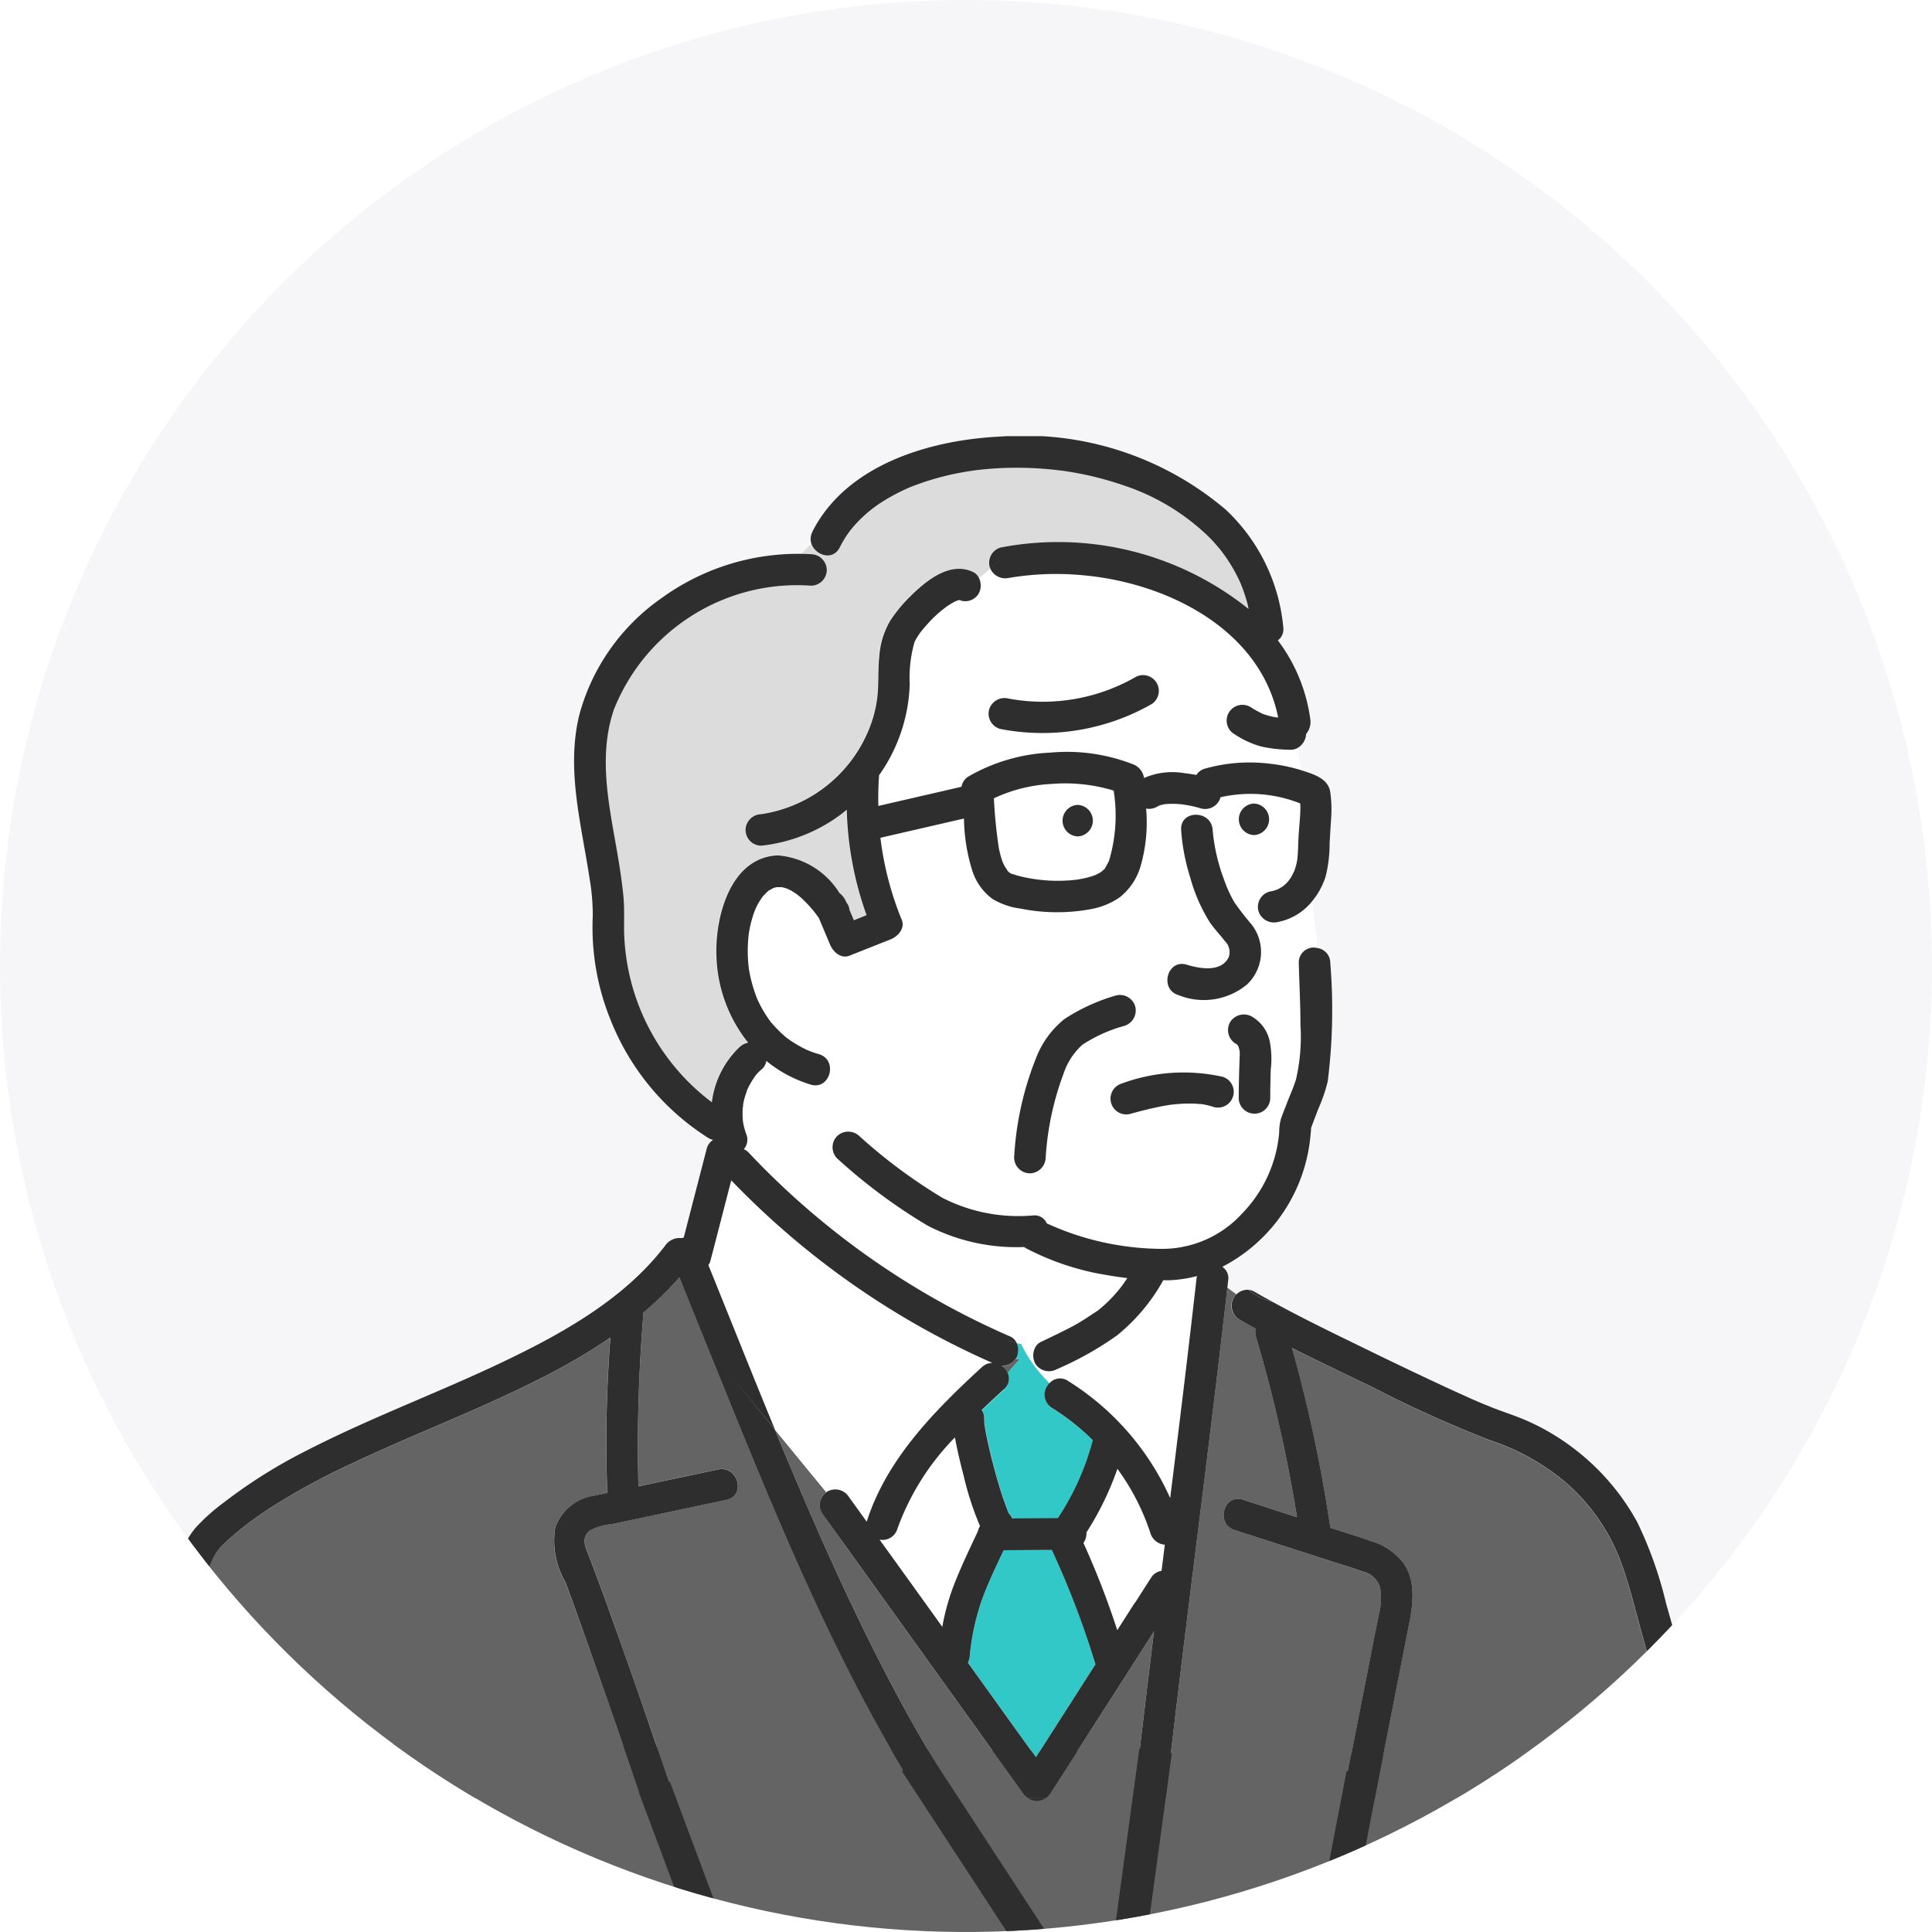 <svg xmlns="http://www.w3.org/2000/svg" xmlns:xlink="http://www.w3.org/1999/xlink" width="76" height="76" viewBox="0 0 76 76"><rect x="0" y="0" width="76" height="76" fill="#808080" stroke="none"/><defs><clipPath id="a"><path d="M0,38A38,38,0,1,0,38,0,38,38,0,0,0,0,38H0" fill="#f6f6f8"/></clipPath><clipPath id="b"><rect width="61.475" height="67.85" fill="none"/></clipPath><clipPath id="d"><rect width="76" height="76"/></clipPath></defs><g id="c" clip-path="url(#d)"><rect width="76" height="76" fill="#fff"/><path d="M0,38A38,38,0,1,0,38,0,38,38,0,0,0,0,38H0" fill="#f6f6f8"/><g clip-path="url(#a)"><g transform="translate(6.141 17.157)"><g transform="translate(0 0)" clip-path="url(#b)"><path d="M462.141-568.264c-.073.363-29.523,10.446-40.621,1.741s-10.808-12.984-10.808-12.984l54.984.653Z" transform="translate(-408.141 630.843)" fill="#646464"/><path d="M120.282,159.158c.083.423.184.842.294,1.259a11.959,11.959,0,0,0,.653,2.017.67.67,0,0,0-.086.207c-.338.721-.685,1.439-.968,2.183a8.915,8.915,0,0,0-.43,1.574l-.989-1.377-1.478-2.059a.607.607,0,0,0,.7-.42,9.916,9.916,0,0,1,2.264-3.6c.014.072.029.144.043.215" transform="translate(-88.818 -119.554)" fill="#fff"/><path d="M101.206,184.376l-2.258-3.145a.782.782,0,0,0,.074-.263,9.091,9.091,0,0,1,.543-2.387c.216-.568.506-1.172.791-1.775l1.894-.011a34.9,34.9,0,0,1,1.717,4.5l-2.342,3.661-.419-.583" transform="translate(-67.013 -132.982)" fill="#33c8c8"/><path d="M76.038,97.764a.2.2,0,0,1-.005-.023c0,.007,0,.015.005.023" transform="translate(-33.406 -73.519)" fill="#646464"/><path d="M87.966,166.844a.673.673,0,0,0,.12-.355.5.5,0,0,0,0-.061,11.837,11.837,0,0,0,1.216-2.5,9.047,9.047,0,0,1,1.3,2.533.642.642,0,0,0,.565.451l-.128,1.028a.591.591,0,0,0-.418.28l-.629.983-.69,1.079a32.49,32.49,0,0,0-1.331-3.432" transform="translate(-51.486 -123.299)" fill="#fff"/><path d="M76.067,97.537v0c-.006-.042-.006-.083,0,0" transform="translate(-33.443 -73.331)" fill="#646464"/><path d="M116.52,156.748c0-.014,0-.027,0-.041a.146.146,0,0,1,.015.052c0,.036,0,.062-.011-.011" transform="translate(-83.932 -117.872)" fill="#646464"/><path d="M154.008,84.224c0-.026,0-.036,0,0" transform="translate(-130.698 -63.334)" fill="#646464"/><path d="M56.5,136.4q.328.193.662.378a.591.591,0,0,0,.008.323,56.653,56.653,0,0,1,1.613,7.087l-2.128-.688c-.762-.246-1.085.95-.329,1.195l3.546,1.147c.5.16,1,.307,1.488.485a.93.93,0,0,1,.69.62,2.661,2.661,0,0,1-.06,1.129c-.1.525-.206,1.049-.31,1.573l-1.1,5.587H53.615q.24-2.135.5-4.268c.637-5.27,1.326-10.535,1.923-15.809l.361.267a.608.608,0,0,0,.1.974" transform="translate(-13.9 -101.664)" fill="#646464"/><path d="M82.749,8a.606.606,0,0,0,1.11.142,4.7,4.7,0,0,1,.259-.448c.043-.066.089-.13.135-.194l.013-.018.005-.006.06-.074a5.309,5.309,0,0,1,.719-.711l.092-.074.016-.012c.067-.049.135-.1.2-.145.147-.1.3-.194.452-.283s.319-.175.483-.255c.079-.038.16-.075.24-.111l.094-.04.055-.022a10.719,10.719,0,0,1,1.989-.562q.143-.026.286-.049l.144-.022.05-.007q.258-.033.517-.055.537-.046,1.076-.049.561,0,1.12.039.288.022.576.056l.15.019.017,0,.271.041a12.825,12.825,0,0,1,2.168.546,8.733,8.733,0,0,1,3.424,2.126q.182.192.349.4l.074.092.017.024c.044.06.087.12.129.181a6.362,6.362,0,0,1,.529.918c.024.051.048.1.07.154-.01-.023-.042-.1,0,.009.032.079.063.159.091.24q.083.231.148.468c.023.083.037.168.057.252a11.977,11.977,0,0,0-9.752-2.422.625.625,0,0,0-.433.762.57.57,0,0,0,.029.076c-.145.122-.3.244-.45.366a.506.506,0,0,0-.24-.25c-.907-.427-1.842.341-2.455.948a5.723,5.723,0,0,0-.8.966,3.2,3.2,0,0,0-.43,1.4c-.06.551-.016,1.109-.084,1.658a4.842,4.842,0,0,1-.375,1.34,5.439,5.439,0,0,1-4.185,3.215.634.634,0,0,0-.62.62.623.623,0,0,0,.62.62,6.359,6.359,0,0,0,3.091-1.2c.093-.069.183-.141.272-.214a13.206,13.206,0,0,0,.779,4.147l-.5.2-.174-.415a.492.492,0,0,0-.085-.239l-.039-.055-.007-.018a.812.812,0,0,0-.259-.341,3.145,3.145,0,0,0-2.431-1.483c-1.9.081-2.487,2.513-2.408,4.04a5.712,5.712,0,0,0,1.245,3.327.68.68,0,0,0-.328.164,3.6,3.6,0,0,0-1.1,2.18,8.652,8.652,0,0,1-3.452-6.784c0-.448.016-.885-.028-1.333-.054-.553-.139-1.1-.232-1.649-.32-1.882-.774-3.807-.143-5.675A7.637,7.637,0,0,1,81.408,9.68l-.119.162.119-.162a7.6,7.6,0,0,1,1.325-.033.625.625,0,0,0,.62-.62.634.634,0,0,0-.62-.62c-.123-.008-.246-.013-.369-.015A4.406,4.406,0,0,1,82.749,8" transform="translate(-56.969 -3.765)" fill="#dcdcdc"/><path d="M83.4,136.108a.682.682,0,0,0-.041.7.633.633,0,0,0,.848.222,12.65,12.65,0,0,0,2.367-1.328,7.378,7.378,0,0,0,1.794-2.122c.009-.016.015-.032.023-.049.082,0,.164,0,.246,0a5,5,0,0,0,1.087-.165.875.875,0,0,0-.02.108q-.241,2.139-.5,4.276-.264,2.177-.536,4.353a10.475,10.475,0,0,0-4.022-4.613.548.548,0,0,0-.721.089,5.288,5.288,0,0,1-1.132-1.554,4.485,4.485,0,0,0,.61.088" transform="translate(-48.759 -100.311)" fill="#fff"/><path d="M111.176,147.07a.7.7,0,0,0-.247-.292.593.593,0,0,0,.554-.257h.179c-.162.162-.324.352-.486.549" transform="translate(-77.678 -110.21)" fill="#646464"/><path d="M100.228,145.766a.533.533,0,0,0,.144-.636c.162-.2.324-.387.486-.549h-.179c.009-.013.021-.022.029-.036a.666.666,0,0,0,.014-.6c.062.016.119.024.179.037a5.289,5.289,0,0,0,1.132,1.554.622.622,0,0,0,.1.981,9.067,9.067,0,0,1,1.6,1.265,10.2,10.2,0,0,1-1.373,3.064l-1.8.011a.563.563,0,0,0-.126-.184l-.037-.082h0c-.065-.177-.134-.352-.194-.531-.139-.413-.26-.832-.371-1.252-.106-.4-.2-.808-.286-1.217-.017-.086-.034-.172-.049-.259,0-.018-.009-.109-.019-.17a.093.093,0,0,0-.015-.053c0-.013,0-.025,0-.038a1.436,1.436,0,0,1-.006-.146.581.581,0,0,0-.1-.331c.293-.281.588-.555.879-.822" transform="translate(-66.873 -108.27)" fill="#33c8c8"/><path d="M63.76,69.091s0-.018.005-.032c0,.01.016-.039.006-.057h0c.011-.061.023-.123.038-.183.033-.138.081-.268.125-.4v0l.039-.084c.031-.063.064-.125.1-.185s.072-.12.112-.178c.017-.026.036-.051.054-.076s.022-.033.018-.03a1.735,1.735,0,0,1,.259-.261.548.548,0,0,0,.17-.321,5.082,5.082,0,0,0,1.744.932c.766.234,1.09-.963.329-1.195a3.189,3.189,0,0,1-.749-.308c-.117-.064-.231-.133-.342-.207-.054-.036-.107-.074-.16-.113l-.007-.005-.063-.051a5.026,5.026,0,0,1-.549-.55l-.032-.036-.017-.025c-.036-.049-.072-.1-.106-.149q-.1-.151-.192-.309t-.167-.321q-.033-.07-.064-.141l0,0-.014-.038a6.35,6.35,0,0,1-.193-.607c-.029-.114-.054-.229-.076-.345-.009-.049-.017-.1-.025-.148,0-.014,0-.03-.007-.045a6.14,6.14,0,0,1-.04-.626c0-.2.009-.4.027-.595,0-.03.008-.072.01-.092s.008-.057.013-.086c.016-.1.035-.191.057-.286a4.647,4.647,0,0,1,.152-.514c0-.013.021-.056.032-.084l.022-.05c.036-.076.074-.151.115-.225s.084-.138.129-.2l.025-.04.03-.032c.05-.054.1-.107.154-.158l.047-.04.02-.014c.052-.032.11-.059.162-.092.024-.007.047-.017.07-.023l.087-.021a1.006,1.006,0,0,0,.179,0c.03.008.062.013.093.021s.112.037.151.05l.087.042c.037.019.073.04.109.062s.139.092.172.114l.093.076c.039.033.077.068.114.1.08.075.158.154.232.234a4.308,4.308,0,0,1,.42.522L67.2,62.7c.118.28.423.567.762.433l1.624-.645c.28-.111.569-.429.433-.762a12.452,12.452,0,0,1-.84-3.233h.012l.463-.107,2.812-.648a7.217,7.217,0,0,0,.331,2.062,2.217,2.217,0,0,0,.79,1.1,2.83,2.83,0,0,0,1.1.38,7.308,7.308,0,0,0,2.763.024,2.909,2.909,0,0,0,1.13-.458,2.413,2.413,0,0,0,.836-1.243,6.2,6.2,0,0,0,.215-2.258.611.611,0,0,0,.425-.069c.029-.018.059-.032.089-.047l.029-.01a1.658,1.658,0,0,1,.193-.046,3.315,3.315,0,0,1,.7.012,4.777,4.777,0,0,1,.727.158.629.629,0,0,0,.762-.433s0-.005,0-.008a5.289,5.289,0,0,1,3.134.242c.006.063.01.125.009.187,0,.367-.05.737-.071,1.1-.018.313-.013.636-.054.947,0,.005-.016.079-.02.1-.012.056-.026.111-.042.166s-.038.121-.061.179c0,0-.058.115-.057.113a1.276,1.276,0,0,1-.387.473s-.066.041-.081.05c-.04.024-.082.047-.124.068-.015,0-.106.039-.119.043a1.94,1.94,0,0,1-.2.044.625.625,0,0,0-.433.762.637.637,0,0,0,.762.433A2.281,2.281,0,0,0,86.159,61c.069.609.159,1.233.2,1.846a.584.584,0,0,0-.728.587c.02.814.066,1.628.066,2.442a7.452,7.452,0,0,1-.175,2.137c-.1.336-.253.663-.379.991-.07.183-.147.365-.21.55a1.953,1.953,0,0,0-.072.548,5.2,5.2,0,0,1-1.448,3.177,4.266,4.266,0,0,1-3.318,1.4,10.969,10.969,0,0,1-4.377-1,.519.519,0,0,0-.539-.313,6.548,6.548,0,0,1-3.567-.693,20.8,20.8,0,0,1-3.249-2.419.633.633,0,0,0-.876,0,.624.624,0,0,0,0,.876,21.791,21.791,0,0,0,3.569,2.649,7.622,7.622,0,0,0,3.787.836.671.671,0,0,0,.1.063,10.485,10.485,0,0,0,2.707.96c.408.082.83.153,1.255.2-.032.048-.063.1-.1.144-.053.075-.107.149-.162.222l-.068.086-.094.112a5.562,5.562,0,0,1-.4.42q-.1.092-.2.179l-.12.1-.012.01h0c-.333.215-.653.436-1,.624-.409.218-.829.416-1.247.615a.484.484,0,0,0-.181.149,4.445,4.445,0,0,1-.61-.088c-.015-.046-.031-.092-.043-.141.012.048.028.095.043.141-.06-.013-.117-.021-.179-.037a.506.506,0,0,0-.236-.244,31.221,31.221,0,0,1-10.3-7.237.509.509,0,0,0-.195-.136.576.576,0,0,0,.114-.547,2.818,2.818,0,0,1-.126-.425c-.006-.03-.012-.061-.018-.092l-.005-.036c0-.022,0-.046-.005-.054,0-.031,0-.062-.006-.093a3.008,3.008,0,0,1,.008-.42M83.866,57.157a.62.62,0,0,0,0,1.239.62.62,0,0,0,0-1.239m-.1,4.75a10.862,10.862,0,0,1-.669-.865,5,5,0,0,1-.4-.876,7.333,7.333,0,0,1-.454-1.968c-.047-.794-1.286-.8-1.239,0a8.107,8.107,0,0,0,.361,1.882,6.576,6.576,0,0,0,.757,1.733c.18.269.41.5.6.754a.6.6,0,0,1,.157.632c-.293.609-1.143.455-1.652.3-.765-.236-1.089.961-.329,1.195a2.665,2.665,0,0,0,2.705-.423,1.757,1.757,0,0,0,.163-2.36m-.558,4.731,0,0c.01.015.02.03.029.045l.01.02c.007.016.014.033.019.047.017.054.025.11.039.165,0,.027,0,.054,0,.081,0,.084,0,.169-.008.253q-.009.25-.016.5c-.009.336-.017.673-.016,1.009a.62.62,0,1,0,1.239,0c0-.4.009-.794.021-1.19a3.6,3.6,0,0,0-.057-1.111,1.471,1.471,0,0,0-.7-.927.635.635,0,0,0-.848.222.624.624,0,0,0,.222.848c.016.008.038.024.059.036m-4.979,2.3a.627.627,0,0,0,.762.433c.291-.08.583-.158.878-.225.146-.033.293-.064.441-.091l.223-.038L80.629,69l.028,0a5.469,5.469,0,0,1,.916-.036c.062,0,.124.01.185.014l.044.005.094.016a3.286,3.286,0,0,1,.41.106.62.62,0,0,0,.329-1.195,7.025,7.025,0,0,0-3.973.266.631.631,0,0,0-.433.762M75.06,71.7a.635.635,0,0,0,.62-.62,11.323,11.323,0,0,1,.7-3.29,2.645,2.645,0,0,1,.739-1.143,5.835,5.835,0,0,1,1.657-.748.632.632,0,0,0,.433-.762.625.625,0,0,0-.762-.433,7.527,7.527,0,0,0-2.019.923A3.629,3.629,0,0,0,75.3,67.169a12.292,12.292,0,0,0-.861,3.913.625.625,0,0,0,.62.62" transform="translate(-40.684 -42.703)" fill="#fff"/><path d="M71.359,21.418a11.243,11.243,0,0,1,3.005-.094c3.292.321,6.892,2.156,7.584,5.588l-.093-.009a2.56,2.56,0,0,1-.521-.139,4.159,4.159,0,0,1-.461-.255.62.62,0,1,0-.626,1.07,3.609,3.609,0,0,0,1.033.474,5.536,5.536,0,0,0,1.145.127.544.544,0,0,0,.27-.062c.047.286.118.578.18.868h0a6.575,6.575,0,0,0-1.262-.262,6.478,6.478,0,0,0-2.535.192.581.581,0,0,0-.345.251c-.164-.03-.33-.054-.495-.074a2.771,2.771,0,0,0-1.564.194.686.686,0,0,0-.451-.546,7.133,7.133,0,0,0-3.245-.452,7.054,7.054,0,0,0-3.2.932.584.584,0,0,0-.285.411l-.256.059-3.016.695c-.007-.385,0-.771.027-1.159a.409.409,0,0,0,0-.046,6.539,6.539,0,0,0,1.208-3.586,5.089,5.089,0,0,1,.191-1.665c.007-.008.057-.107.075-.138.034-.058.071-.114.11-.169a1.259,1.259,0,0,1,.1-.134c.059-.073.121-.145.183-.215a4.812,4.812,0,0,1,.828-.755c.082-.055.166-.105.252-.153.026-.015.055-.028.083-.041l.035-.013.084-.024c.02.007.018.005.006,0a.125.125,0,0,0,.026,0,.615.615,0,0,0,.742-.263.667.667,0,0,0,.017-.6c.152-.122.3-.244.45-.366a.644.644,0,0,0,.733.357m-.347,5.942a8.673,8.673,0,0,0,5.968-.982.62.62,0,0,0-.625-1.07,7.338,7.338,0,0,1-5.013.857.632.632,0,0,0-.762.433.625.625,0,0,0,.433.762" transform="translate(-37.807 -15.842)" fill="#fff"/><path d="M9.666,156.146c.188-.955.5-2.1-.126-2.969a2.517,2.517,0,0,0-1.261-.849c-.526-.189-1.064-.349-1.6-.52a56.625,56.625,0,0,0-1.51-7.081c1.035.526,2.088,1.022,3.128,1.525a48.37,48.37,0,0,0,4.645,2.107,8.9,8.9,0,0,1,3.091,1.746,7.724,7.724,0,0,1,2.009,2.871c.381.98.623,2.029.906,3.041q.469,1.68.921,3.364.412,1.525.813,3.052H8.429l.535-2.716.7-3.57" transform="translate(39.508 -108.861)" fill="#646464"/><path d="M111.513,160.931l.985,1.371,4.256,5.928,2.681,3.735a.736.736,0,0,0,.191.181H116.86c-.9-1.373-1.718-2.792-2.486-4.24-1.768-3.33-3.278-6.782-4.714-10.266l2.032,2.476a.619.619,0,0,0-.179.816" transform="translate(-85.326 -118.573)" fill="#646464"/><path d="M115.4,121.28c.043-.168.087-.336.13-.5l.689-2.663a32.3,32.3,0,0,0,10.277,7.183.6.6,0,0,0-.419.166c-1.842,1.694-3.73,3.6-4.515,6.038a.426.426,0,0,0-.01.045l-.7-.971a.633.633,0,0,0-.848-.222.529.529,0,0,0-.043.032l-2.032-2.476c-.885-2.147-1.743-4.306-2.614-6.456a.563.563,0,0,0,.081-.173" transform="translate(-93.598 -88.843)" fill="#fff"/><path d="M89.839,196.1l.629-.983,3.448-5.39c-.269,2.184-.533,4.367-.779,6.554H89.665a.666.666,0,0,0,.174-.181" transform="translate(-54.662 -142.71)" fill="#646464"/><path d="M126.947,143.493a2.158,2.158,0,0,1,.89-.264l1.775-.376,2.73-.579c.781-.166.448-1.36-.329-1.195l-3.137.665a62.767,62.767,0,0,1,.2-6.84,13.217,13.217,0,0,0,1.412-1.379q.82,2.024,1.635,4.049c2.271,5.608,4.6,11.3,7.842,16.432H130.29q-.426-1.258-.859-2.515-.771-2.24-1.565-4.473c-.234-.653-.47-1.305-.715-1.954q-.141-.374-.288-.746c-.123-.312-.183-.6.084-.827" transform="translate(-109.902 -100.435)" fill="#646464"/><path d="M171.176,156.833a27.307,27.307,0,0,1,.326-3.027,11.9,11.9,0,0,1,.29-1.287q.083-.283.191-.558c.013-.028.051-.118.063-.143.036-.074.074-.146.116-.217.023-.038.124-.173.118-.173.028-.032.056-.064.086-.095.184-.186.38-.361.578-.531a12.722,12.722,0,0,1,1.356-1,26.977,26.977,0,0,1,3.264-1.776c2.41-1.136,4.908-2.078,7.288-3.277a24.54,24.54,0,0,0,2.849-1.659,53.529,53.529,0,0,0-.124,6.11l-.536.114a1.9,1.9,0,0,0-1.513,1.26,3.249,3.249,0,0,0,.406,2.145c.256.683.5,1.37.749,2.057q1.143,3.2,2.228,6.426H171.084c-.033-1.454,0-2.915.092-4.366" transform="translate(-169.833 -107.626)" fill="#646464"/><path d="M120.41,25.957c.057-.016.05.006.016.008l-.019-.007h0" transform="translate(-88.816 -19.52)" fill="#646464"/><path d="M154.908,106.137a.269.269,0,0,1-.005.052.2.2,0,0,1,.005-.052" transform="translate(-131.821 -79.834)" fill="#646464"/><path d="M116.579,156.691l0,0h0s0,0,0,0" transform="translate(-83.997 -117.86)" fill="#646464"/><path d="M98.1,55.136a6.567,6.567,0,0,1,2.412.263,6.194,6.194,0,0,1-.179,2.754,2.71,2.71,0,0,1-.141.266.174.174,0,0,0-.025.053.3.3,0,0,0-.041.034c-.018.016-.08.067-.09.079a1.689,1.689,0,0,1-.171.1l-.093.043-.043.016c-.083.028-.167.054-.252.076-.135.035-.355.076-.425.084a6.237,6.237,0,0,1-2.133-.114c-.087-.02-.174-.042-.26-.068-.035-.011-.207-.073-.116-.032a.424.424,0,0,1-.235-.181c.059.068-.069-.11-.088-.144-.009-.017-.057-.119-.062-.127a3.237,3.237,0,0,1-.147-.508,19.037,19.037,0,0,1-.207-2.03,6.066,6.066,0,0,1,2.3-.567m1,2.07a.62.62,0,0,0,0-1.239.62.62,0,0,0,0,1.239" transform="translate(-62.849 -41.46)" fill="#fff"/><path d="M120.591,25.845a.759.759,0,0,0,.086.033l-.009,0-.078-.035" transform="translate(-89.087 -19.44)" fill="#646464"/><path d="M154.9,106.1l0,0v0s0-.007,0-.008" transform="translate(-131.814 -79.809)" fill="#646464"/><path d="M120.618,25.987h0" transform="translate(-89.037 -19.547)" fill="#646464"/><path d="M89.564,38.788a7.336,7.336,0,0,0,5.013-.857A.62.62,0,0,1,95.2,39a8.672,8.672,0,0,1-5.968.982.625.625,0,0,1-.433-.762.632.632,0,0,1,.762-.433" transform="translate(-56.03 -28.465)" fill="#2e2e2e"/><path d="M64.908,3.752C66.259,1.1,69.57.141,72.327.016A12.237,12.237,0,0,1,81.173,2.9a7.259,7.259,0,0,1,2.26,4.67.547.547,0,0,1-.22.466c.01.014.022.026.032.039a6.6,6.6,0,0,1,1.243,3.043.727.727,0,0,1-.163.6v0a.666.666,0,0,1-.349.557,2.469,2.469,0,0,1,0-.994,2.469,2.469,0,0,0,0,.994.544.544,0,0,1-.27.062,5.536,5.536,0,0,1-1.145-.127,3.6,3.6,0,0,1-1.033-.473.62.62,0,1,1,.625-1.07,4.161,4.161,0,0,0,.461.255,2.559,2.559,0,0,0,.521.139l.093.009c-.691-3.432-4.292-5.267-7.583-5.588a11.222,11.222,0,0,0-3.005.094.645.645,0,0,1-.733-.357c.151-.127.3-.254.422-.381-.127.127-.271.254-.422.381a.6.6,0,0,1-.029-.076.625.625,0,0,1,.433-.762A11.977,11.977,0,0,1,82.063,6.8c-.019-.084-.034-.169-.057-.252q-.065-.237-.148-.468-.043-.121-.092-.24c-.046-.113-.014-.032,0-.009-.023-.052-.046-.1-.07-.154a6.424,6.424,0,0,0-.53-.918c-.042-.061-.086-.121-.13-.181l-.017-.024-.073-.092q-.167-.2-.349-.4A8.732,8.732,0,0,0,77.17,1.945,12.83,12.83,0,0,0,75,1.4c-.09-.015-.18-.028-.271-.041l-.018,0-.15-.019q-.287-.034-.576-.056-.559-.042-1.12-.039-.539,0-1.076.049-.259.022-.517.055l-.05.007-.144.022q-.143.022-.286.048a10.727,10.727,0,0,0-1.99.562l-.055.022-.094.04c-.081.036-.161.073-.24.111q-.246.119-.483.255t-.452.283c-.069.047-.136.1-.2.145l-.016.012-.092.073a5.324,5.324,0,0,0-.719.711l-.06.074-.005.006-.013.018c-.046.064-.092.128-.135.194a4.656,4.656,0,0,0-.259.448c-.362.711-1.431.084-1.07-.625" transform="translate(-39.088 -0.001)" fill="#2e2e2e"/><path d="M81.345,101.1a.62.62,0,0,1-.329,1.195,3.341,3.341,0,0,0-.41-.106l-.094-.016-.044,0c-.062,0-.123-.011-.185-.014a5.472,5.472,0,0,0-.916.036l-.027,0-.095.014c-.075.012-.149.025-.223.038q-.222.041-.441.091c-.295.067-.587.144-.878.225a.62.62,0,0,1-.329-1.195,7.025,7.025,0,0,1,3.973-.266" transform="translate(-39.392 -75.9)" fill="#2e2e2e"/><path d="M120.52,25.977l.02.007a.121.121,0,0,1-.026,0h0l.008,0" transform="translate(-88.93 -19.539)" fill="#2e2e2e"/><path d="M116.518,156.7a.1.1,0,0,1,.015.053.14.14,0,0,0-.015-.052h0" transform="translate(-83.934 -117.87)" fill="#2e2e2e"/><path d="M71.075,135.587c.23.135.465.262.7.391a2.33,2.33,0,0,1-.952-.478.633.633,0,0,1,.253.087" transform="translate(-27.85 -101.92)" fill="#2e2e2e"/><path d="M.759,143.747l2.128.689a56.647,56.647,0,0,0-1.613-7.087.591.591,0,0,1-.008-.323q-.333-.185-.662-.378a.629.629,0,0,1,.373-1.157,2.334,2.334,0,0,0,.952.478c1.276.7,2.6,1.334,3.908,1.971q1.414.69,2.84,1.354.577.267,1.157.525.233.1.467.2l.01,0,.074.031.2.082c.431.169.872.306,1.3.491a8.9,8.9,0,0,1,1.788,1.035,9.155,9.155,0,0,1,2.6,2.979,15.618,15.618,0,0,1,1.134,3.2q.477,1.682.932,3.371.579,2.133,1.14,4.27H18.2q-.4-1.527-.813-3.052-.454-1.684-.921-3.364c-.283-1.012-.524-2.061-.906-3.041a7.727,7.727,0,0,0-2.009-2.871,8.9,8.9,0,0,0-3.091-1.746A48.334,48.334,0,0,1,5.815,139.3c-1.04-.5-2.093-1-3.128-1.525a56.625,56.625,0,0,1,1.51,7.081c.532.171,1.07.331,1.6.52a2.517,2.517,0,0,1,1.261.849c.626.865.314,2.014.126,2.969l-.7,3.57q-.267,1.358-.535,2.716H4.683l1.1-5.587c.1-.524.208-1.049.31-1.573a2.661,2.661,0,0,0,.06-1.129.93.93,0,0,0-.69-.62c-.489-.178-.993-.324-1.488-.485L.43,144.942C-.326,144.7,0,143.5.759,143.747" transform="translate(41.994 -101.911)" fill="#2e2e2e"/><path d="M106.818,216.174h.7a.6.6,0,0,1-.7,0" transform="translate(-72.519 -162.602)" fill="#2e2e2e"/><path d="M61.46,63.96c.051-1.09.137-2.177.284-3.259a11.446,11.446,0,0,1,.606-2.664,3.581,3.581,0,0,1,.589-1.048,7.843,7.843,0,0,1,1.141-1.02,20.111,20.111,0,0,1,3.183-2c2.38-1.228,4.894-2.172,7.32-3.3,2.5-1.167,5.145-2.569,6.837-4.788a.682.682,0,0,1,.646-.295c.009,0,.018-.008.027-.01s.038-.006.057-.01l.777-3.006.13-.5a.592.592,0,0,1,.247-.339.634.634,0,0,1-.193-.079,9.741,9.741,0,0,1-3.822-4.6,9.661,9.661,0,0,1-.717-4.117,8.418,8.418,0,0,0-.128-1.5c-.322-2.142-.937-4.318-.387-6.477a8.208,8.208,0,0,1,3.179-4.509,9.157,9.157,0,0,1,5.922-1.758.634.634,0,0,1,.62.62.625.625,0,0,1-.62.62A7.758,7.758,0,0,0,79.4,24.8c-.63,1.868-.177,3.793.144,5.675.093.547.178,1.1.232,1.649.044.448.024.885.028,1.333a8.65,8.65,0,0,0,3.452,6.784,3.6,3.6,0,0,1,1.1-2.18.684.684,0,0,1,.328-.164,5.714,5.714,0,0,1-1.245-3.327c-.079-1.527.506-3.959,2.408-4.04a3.146,3.146,0,0,1,2.431,1.483.815.815,0,0,1,.259.341l.007.018.039.055a.494.494,0,0,1,.085.239l.174.415.5-.2a13.219,13.219,0,0,1-.779-4.147c-.089.073-.179.145-.272.214a6.363,6.363,0,0,1-3.091,1.2.623.623,0,0,1-.62-.62.634.634,0,0,1,.62-.62,5.44,5.44,0,0,0,4.185-3.215,4.861,4.861,0,0,0,.375-1.34c.068-.55.024-1.108.084-1.658a3.2,3.2,0,0,1,.431-1.4,5.7,5.7,0,0,1,.8-.966c.613-.608,1.549-1.376,2.455-.948a.5.5,0,0,1,.24.25,10.715,10.715,0,0,0-.863.739,10.715,10.715,0,0,1,.863-.739.667.667,0,0,1-.017.6.616.616,0,0,1-.742.262c.034,0,.041-.025-.016-.008h0a.808.808,0,0,1-.086-.033l.078.035h0c.012.006.013.007-.006,0l-.084.024-.035.012c-.028.013-.057.027-.083.041-.086.048-.17.1-.252.153a4.8,4.8,0,0,0-.828.756c-.063.07-.124.142-.183.215a1.221,1.221,0,0,0-.1.134c-.038.055-.075.111-.11.169-.019.031-.068.131-.075.138a5.09,5.09,0,0,0-.191,1.665,6.541,6.541,0,0,1-1.208,3.586c0,.016,0,.03,0,.046-.029.388-.034.774-.027,1.159l3.016-.695.256-.059a.582.582,0,0,1,.285-.411,7.048,7.048,0,0,1,3.2-.932,7.13,7.13,0,0,1,3.245.452.685.685,0,0,1,.451.546,2.772,2.772,0,0,1,1.565-.194c.165.02.33.044.494.074a.581.581,0,0,1,.345-.251,6.48,6.48,0,0,1,2.535-.192,6.545,6.545,0,0,1,1.262.262h0a3.078,3.078,0,0,1,.069,1.36,3.078,3.078,0,0,0-.069-1.36c.471.154,1.061.318,1.127.881a4.752,4.752,0,0,1,.038.9q-.036.548-.067,1.1a5.256,5.256,0,0,1-.153,1.282,2.9,2.9,0,0,1-.537.989,11.722,11.722,0,0,1-.091-1.312,11.722,11.722,0,0,0,.091,1.312,2.279,2.279,0,0,1-1.347.813.638.638,0,0,1-.762-.433.625.625,0,0,1,.433-.762,1.878,1.878,0,0,0,.2-.044c.013,0,.1-.039.119-.043.042-.021.084-.043.124-.068.015-.009.076-.049.081-.05a1.276,1.276,0,0,0,.387-.473s.053-.109.057-.113c.024-.058.044-.119.062-.179s.03-.11.042-.166c0-.018.017-.091.02-.1.04-.311.035-.634.054-.947.021-.366.067-.737.071-1.1,0-.062,0-.125-.009-.187a5.289,5.289,0,0,0-3.134-.242s0,.005,0,.008a.629.629,0,0,1-.762.433,4.786,4.786,0,0,0-.727-.158,3.33,3.33,0,0,0-.7-.011,1.612,1.612,0,0,0-.193.046l-.03.01c-.03.015-.06.03-.089.047a.611.611,0,0,1-.425.069,6.2,6.2,0,0,1-.215,2.258,2.412,2.412,0,0,1-.836,1.243,2.912,2.912,0,0,1-1.13.458,7.313,7.313,0,0,1-2.763-.024,2.828,2.828,0,0,1-1.1-.38,2.218,2.218,0,0,1-.79-1.1,7.217,7.217,0,0,1-.331-2.062l-2.812.648-.463.107h-.012a12.452,12.452,0,0,0,.84,3.233c.137.333-.153.651-.433.762l-1.624.645c-.339.134-.645-.153-.762-.433l-.439-1.044a4.264,4.264,0,0,0-.42-.522c-.075-.081-.152-.159-.232-.234-.037-.035-.076-.069-.114-.1l-.093-.076c-.034-.022-.136-.092-.172-.114s-.072-.042-.109-.062l-.087-.042c-.039-.013-.123-.043-.151-.05s-.062-.013-.093-.021a1.006,1.006,0,0,1-.179,0c-.029.008-.058.013-.087.02s-.047.016-.07.023c-.052.033-.11.06-.162.092l-.02.013-.047.041c-.053.052-.1.1-.154.158l-.03.032-.025.039c-.045.067-.089.135-.129.2s-.079.149-.115.225l-.022.05-.032.083a4.645,4.645,0,0,0-.151.514c-.022.095-.041.19-.057.286,0,.029-.009.057-.013.086s-.007.062-.01.092c-.018.2-.028.4-.027.595a6.06,6.06,0,0,0,.04.625c0,.015,0,.031.006.045.008.05.016.1.026.148q.032.174.076.345a6.253,6.253,0,0,0,.193.607l.014.038,0,0c.021.047.042.094.064.141q.077.164.167.321t.193.309c.034.051.07.1.106.149l.017.025.032.036a5.051,5.051,0,0,0,.549.551l.063.051.007.005c.053.038.106.076.16.113q.166.111.342.207a3.2,3.2,0,0,0,.749.308c.761.232.436,1.429-.329,1.195a5.081,5.081,0,0,1-1.744-.931.547.547,0,0,1-.17.32,1.736,1.736,0,0,0-.259.261s0,0-.018.03L84.9,39.3c-.039.058-.077.117-.112.178s-.068.122-.1.185c-.014.028-.026.056-.039.084v0c-.044.134-.092.264-.125.4q-.022.091-.038.183h0v0s0,.005,0,.008a.194.194,0,0,0-.005.052c0,.015,0,.028-.005.033a2.971,2.971,0,0,0-.008.42c0,.031,0,.062.006.093l.005.053c0,.015,0,.031.005.036.005.031.011.061.018.092a2.855,2.855,0,0,0,.125.425.576.576,0,0,1-.114.547.511.511,0,0,1,.195.136,31.223,31.223,0,0,0,10.3,7.237.5.5,0,0,1,.236.244c-.115-.029-.232-.062-.359-.1.127.042.244.075.359.1a.666.666,0,0,1-.014.6c-.008.014-.02.023-.029.036h0a.594.594,0,0,1-.554.257.7.7,0,0,1,.247.292c-.334.407-.667.852-1,1.185.334-.334.667-.778,1-1.185a.532.532,0,0,1-.144.636c-.291.267-.586.541-.879.822a.58.58,0,0,1,.1.331,1.438,1.438,0,0,0,.006.146c0,.013,0,.026,0,.038l0,0s0,0,0,0,0,.027,0,.041c.007.073.014.047.011.011.01.061.016.152.019.17q.023.13.049.259c.082.408.179.814.286,1.217.111.421.232.84.371,1.252.06.179.129.354.194.531h0l.037.082a.559.559,0,0,1,.126.184l1.8-.011a10.21,10.21,0,0,0,1.373-3.064,9.076,9.076,0,0,0-1.6-1.265.621.621,0,0,1-.1-.981,1.776,1.776,0,0,1,.312.535,1.776,1.776,0,0,0-.312-.535.548.548,0,0,1,.721-.089,10.477,10.477,0,0,1,4.022,4.613q.271-2.176.535-4.353.258-2.137.5-4.276a.831.831,0,0,1,.02-.108,5,5,0,0,1-1.087.165c-.081,0-.164,0-.246,0-.008.016-.013.033-.022.049a7.386,7.386,0,0,1-1.794,2.122,12.657,12.657,0,0,1-2.367,1.328.634.634,0,0,1-.848-.222.683.683,0,0,1,.041-.7c.259.018.525.019.835.019-.309,0-.575,0-.835-.019a.485.485,0,0,1,.181-.149c.419-.2.838-.4,1.248-.615.351-.187.671-.409,1-.624h0l.012-.01.12-.1q.1-.087.2-.179a5.474,5.474,0,0,0,.4-.42q.048-.055.094-.112l.068-.086c.055-.073.109-.147.161-.222.033-.048.064-.1.1-.144-.425-.052-.847-.122-1.255-.2a10.491,10.491,0,0,1-2.707-.96.7.7,0,0,1-.1-.063,7.622,7.622,0,0,1-3.787-.836,21.768,21.768,0,0,1-3.569-2.65.624.624,0,0,1,0-.876.633.633,0,0,1,.876,0A20.8,20.8,0,0,0,92.326,44a6.546,6.546,0,0,0,3.567.693.52.52,0,0,1,.539.313,10.969,10.969,0,0,0,4.377,1,4.267,4.267,0,0,0,3.318-1.4,5.206,5.206,0,0,0,1.448-3.177,1.942,1.942,0,0,1,.072-.548c.063-.185.14-.367.21-.55.125-.328.275-.655.379-.991a7.441,7.441,0,0,0,.175-2.137c0-.815-.046-1.628-.066-2.442a.584.584,0,0,1,.728-.587,6.691,6.691,0,0,1-.045,1.55,6.691,6.691,0,0,0,.045-1.55.59.59,0,0,1,.511.587,22.582,22.582,0,0,1-.1,4.657,6.262,6.262,0,0,1-.368,1.074l-.234.613c-.017.046-.033.1-.054.147a1.7,1.7,0,0,1-.016.217,6.47,6.47,0,0,1-3.475,5.245.54.54,0,0,1,.237.479c-.606,5.388-1.312,10.764-1.963,16.147q-.258,2.133-.5,4.268H99.871c.246-2.186.51-4.37.779-6.554L97.2,66.446l-.629.983a.666.666,0,0,1-.174.181h-.7a.737.737,0,0,1-.191-.181l-2.681-3.735-4.256-5.927L87.582,56.4a.619.619,0,0,1,.179-.816l.506.616-.506-.616c.015-.01.028-.023.043-.032a.633.633,0,0,1,.848.222l.7.971c0-.015,0-.029.01-.045.786-2.438,2.673-4.344,4.516-6.038a.6.6,0,0,1,.419-.166,32.3,32.3,0,0,1-10.278-7.184l-.688,2.663-.13.5a.569.569,0,0,1-.081.173c.872,2.15,1.729,4.309,2.614,6.456L84,51l1.73,2.108c1.436,3.484,2.946,6.936,4.714,10.266.768,1.448,1.59,2.867,2.486,4.24H91.457c-3.245-5.132-5.571-10.824-7.842-16.432q-.82-2.024-1.635-4.05a13.2,13.2,0,0,1-1.412,1.379,62.708,62.708,0,0,0-.2,6.84l3.136-.665c.778-.165,1.11,1.029.329,1.195l-2.73.579-1.775.377a2.159,2.159,0,0,0-.89.263c-.267.23-.207.516-.084.827q.147.372.288.745c.245.649.481,1.3.715,1.955q.8,2.23,1.565,4.472.432,1.256.859,2.515H80.475q-1.092-3.221-2.229-6.426C78,60.5,77.754,59.81,77.5,59.126a3.248,3.248,0,0,1-.406-2.145,1.9,1.9,0,0,1,1.512-1.26l.537-.114a53.41,53.41,0,0,1,.124-6.11,24.541,24.541,0,0,1-2.849,1.659c-2.38,1.2-4.878,2.142-7.288,3.277a27.034,27.034,0,0,0-3.264,1.776,12.717,12.717,0,0,0-1.356,1c-.2.17-.395.345-.578.531-.03.031-.058.063-.086.1.006,0-.1.135-.118.173-.042.07-.08.143-.115.217-.012.025-.051.115-.063.143q-.107.275-.19.558a11.9,11.9,0,0,0-.291,1.287,27.255,27.255,0,0,0-.325,3.027c-.089,1.451-.125,2.912-.092,4.366H61.407c-.027-1.216,0-2.436.054-3.65m33.1-33.649a3.24,3.24,0,0,0,.147.508c.005.007.053.109.062.127.019.035.147.212.088.144a.424.424,0,0,0,.235.181c-.09-.042.081.021.117.032.086.025.172.047.26.068a6.236,6.236,0,0,0,2.133.114c.07-.008.29-.049.425-.084q.128-.033.252-.076l.044-.016.093-.043a1.684,1.684,0,0,0,.171-.1c.01-.011.072-.062.09-.079a.282.282,0,0,1,.041-.033A.176.176,0,0,1,98.742,31a2.762,2.762,0,0,0,.141-.266,6.193,6.193,0,0,0,.179-2.754,6.56,6.56,0,0,0-2.411-.263,6.064,6.064,0,0,0-2.3.567,19.03,19.03,0,0,0,.206,2.03M84.7,34.928c0-.036,0-.026,0,0M99.9,59.936l.629-.983a.59.59,0,0,1,.418-.28q.064-.514.128-1.028a.642.642,0,0,1-.565-.451,9.053,9.053,0,0,0-1.3-2.533,11.827,11.827,0,0,1-1.217,2.5.561.561,0,0,1,0,.061.673.673,0,0,1-.12.355,32.493,32.493,0,0,1,1.331,3.432l.69-1.079m-4.308,5.5.419.583,2.342-3.661a34.821,34.821,0,0,0-1.717-4.5l-1.894.011c-.285.6-.574,1.207-.791,1.775a9.1,9.1,0,0,0-.543,2.387.783.783,0,0,1-.074.263l2.258,3.145M93.154,54.9c-.11-.417-.211-.836-.294-1.259-.014-.071-.029-.143-.043-.215a9.922,9.922,0,0,0-2.264,3.6.607.607,0,0,1-.7.42L91.333,59.5l.989,1.377a8.936,8.936,0,0,1,.43-1.574c.283-.744.63-1.462.968-2.183a.669.669,0,0,1,.086-.207,11.926,11.926,0,0,1-.653-2.018" transform="translate(-61.395 -14.038)" fill="#2e2e2e"/><path d="M99.958,58.536a.62.62,0,0,1,0,1.239.62.62,0,0,1,0-1.239" transform="translate(-63.705 -44.03)" fill="#2e2e2e"/><path d="M72,58.322a.62.62,0,0,1,0,1.239.62.62,0,0,1,0-1.239" transform="translate(-28.813 -43.869)" fill="#2e2e2e"/><path d="M154.891,106.123v0c.01.018,0,.067-.006.057a.268.268,0,0,0,.005-.052" transform="translate(-131.804 -79.82)" fill="#2e2e2e"/><path d="M72.752,93.917c-.012.4-.022.793-.021,1.19a.62.62,0,0,1-1.239,0c0-.337.006-.673.016-1.009q.007-.25.016-.5c0-.084.009-.168.008-.253,0-.027,0-.054,0-.081-.014-.054-.022-.111-.039-.164,0-.015-.012-.031-.019-.048l-.01-.019c-.009-.016-.019-.03-.029-.046l0,0c-.021-.012-.043-.028-.059-.036a.624.624,0,0,1-.222-.848A.634.634,0,0,1,72,91.879a1.471,1.471,0,0,1,.7.927,3.591,3.591,0,0,1,.057,1.111m-1.223-.657v0c-.005-.08-.006-.039,0,0m0,.013a.158.158,0,0,0,.005.023c0-.007,0-.015-.005-.023" transform="translate(-28.904 -69.051)" fill="#2e2e2e"/><path d="M95.206,90.643a2.646,2.646,0,0,0-.739,1.143,11.326,11.326,0,0,0-.7,3.29.635.635,0,0,1-.62.62.625.625,0,0,1-.62-.62,12.294,12.294,0,0,1,.861-3.913,3.628,3.628,0,0,1,1.121-1.539,7.512,7.512,0,0,1,2.019-.923.625.625,0,0,1,.762.433.633.633,0,0,1-.433.762,5.828,5.828,0,0,0-1.657.748" transform="translate(-58.774 -66.697)" fill="#2e2e2e"/><path d="M75.822,66.782a2.665,2.665,0,0,1-2.706.423c-.76-.234-.435-1.431.33-1.195.509.157,1.359.312,1.652-.3a.6.6,0,0,0-.157-.632c-.194-.258-.423-.485-.6-.754a6.585,6.585,0,0,1-.756-1.733,8.1,8.1,0,0,1-.361-1.882c-.047-.8,1.192-.794,1.239,0a7.334,7.334,0,0,0,.454,1.968,5.029,5.029,0,0,0,.4.876,10.814,10.814,0,0,0,.67.865,1.757,1.757,0,0,1-.163,2.361" transform="translate(-32.902 -45.218)" fill="#2e2e2e"/><g transform="translate(-6.141 -17.157)"><path d="M455.223-572.97l-1.253-.309,1.306-5.3,1.253.309Z" transform="translate(-371.402 671.287) rotate(-3)" fill="#2e2e2e"/><path d="M454.457-570.625l-1.248-.328,2.2-8.35,1.248.328Z" transform="translate(-336.597 699.283) rotate(-7)" fill="#2e2e2e"/><path d="M455.241-569.872l-1.275-.2,1.426-9.168,1.275.2Z" transform="translate(84.646 804.853) rotate(-42)" fill="#2e2e2e"/><path d="M453.384-568.815l-1.2-.473,3.794-9.615,1.2.473Z" transform="translate(73.646 805.853) rotate(-42)" fill="#2e2e2e"/></g></g></g></g></g></svg>
